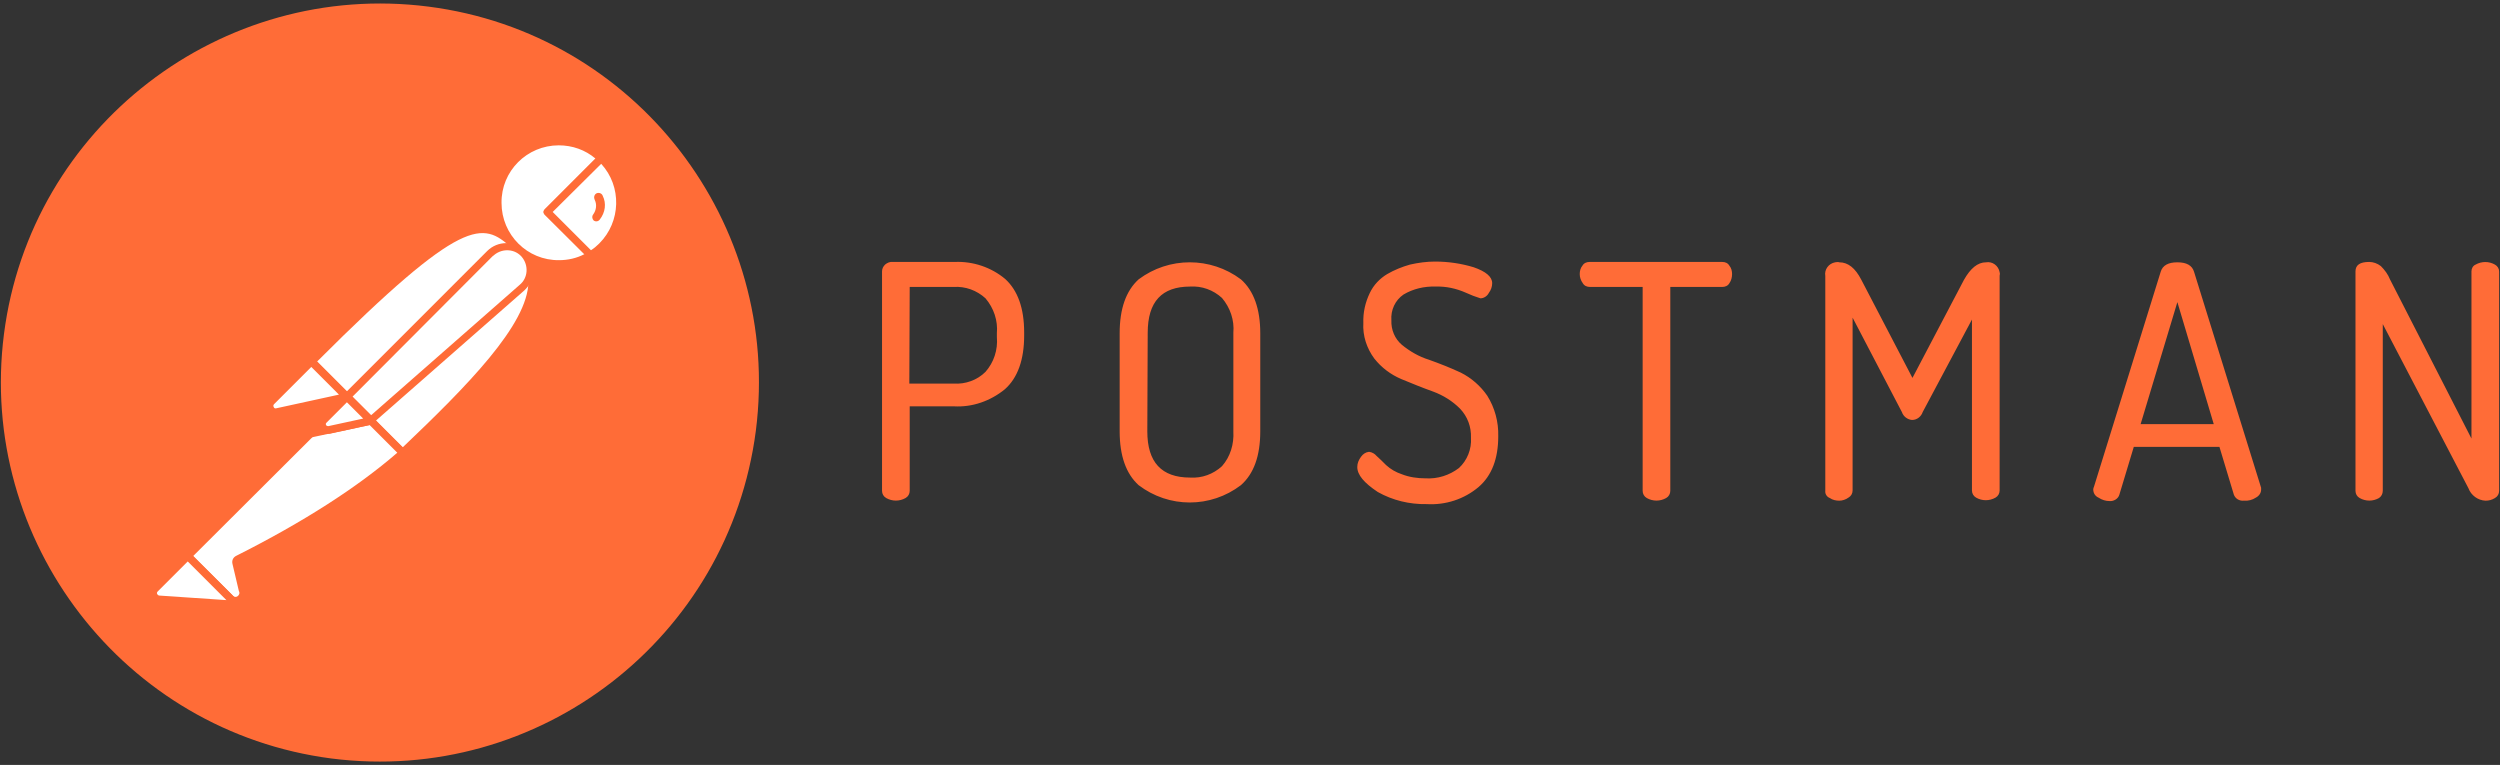 <svg width="134" height="41" viewBox="0 0 134 41" fill="none" xmlns="http://www.w3.org/2000/svg">
<rect x="0" y="0" width="134" height="41" fill="#333333" stroke="none"/>
<g clip-path="url(#clip0_9871_53865)">
<path d="M76.914 14.02C77.625 14.02 78.316 14.121 78.986 14.324C79.636 14.548 79.981 14.832 79.981 15.177C79.981 15.36 79.92 15.543 79.798 15.706C79.717 15.868 79.534 15.99 79.352 15.99C79.087 15.909 78.823 15.807 78.559 15.685C78.052 15.462 77.503 15.34 76.934 15.36C76.345 15.34 75.736 15.482 75.228 15.787C74.781 16.091 74.537 16.62 74.578 17.168C74.558 17.676 74.761 18.163 75.147 18.488C75.573 18.834 76.061 19.118 76.589 19.281C77.158 19.484 77.727 19.707 78.295 19.971C78.864 20.256 79.352 20.682 79.717 21.21C80.123 21.86 80.326 22.612 80.306 23.384C80.306 24.582 79.961 25.496 79.25 26.106C78.478 26.756 77.483 27.081 76.467 27.02C75.553 27.04 74.639 26.817 73.847 26.37C73.115 25.882 72.75 25.456 72.75 25.029C72.75 24.826 72.831 24.643 72.953 24.481C73.055 24.338 73.197 24.237 73.379 24.217C73.542 24.237 73.684 24.318 73.786 24.44C73.948 24.582 74.111 24.745 74.294 24.928C74.537 25.151 74.822 25.314 75.126 25.415C75.533 25.578 75.98 25.639 76.406 25.639C77.056 25.679 77.686 25.476 78.194 25.09C78.641 24.684 78.884 24.074 78.844 23.465C78.864 22.876 78.661 22.328 78.255 21.901C77.848 21.495 77.361 21.19 76.812 20.987C76.244 20.784 75.695 20.56 75.106 20.317C74.537 20.073 74.05 19.707 73.664 19.22C73.258 18.671 73.034 18.001 73.075 17.31C73.055 16.762 73.176 16.213 73.42 15.706C73.623 15.279 73.948 14.934 74.355 14.69C74.74 14.466 75.147 14.304 75.573 14.182C76.02 14.081 76.467 14.02 76.914 14.02ZM66.514 14.974C67.204 15.584 67.55 16.559 67.55 17.859V23.12C67.55 24.44 67.204 25.395 66.514 26.004C64.889 27.243 62.654 27.243 61.029 26.004C60.359 25.395 60.014 24.44 60.014 23.12V17.859C60.014 16.538 60.359 15.584 61.029 14.974C62.654 13.755 64.889 13.755 66.514 14.974ZM116.707 14.06C117.195 14.06 117.499 14.223 117.601 14.568L121.196 26.146V26.248C121.196 26.431 121.074 26.593 120.912 26.674C120.729 26.796 120.506 26.857 120.262 26.837C120.038 26.857 119.815 26.735 119.734 26.512L118.962 23.953H114.371L113.599 26.512C113.538 26.735 113.294 26.878 113.071 26.857C112.868 26.857 112.665 26.796 112.482 26.674C112.299 26.593 112.198 26.431 112.198 26.228C112.198 26.187 112.218 26.126 112.238 26.085L115.813 14.568C115.915 14.223 116.22 14.06 116.707 14.06ZM98.588 14.06C99.055 14.06 99.441 14.365 99.766 14.995L102.508 20.256L105.271 14.995C105.616 14.385 106.002 14.06 106.449 14.06C106.794 13.999 107.119 14.243 107.18 14.588C107.201 14.649 107.201 14.71 107.18 14.771V26.289C107.18 26.451 107.099 26.593 106.957 26.674C106.632 26.857 106.246 26.857 105.921 26.674C105.779 26.593 105.697 26.451 105.697 26.289V17.127L103.057 22.084C102.975 22.328 102.752 22.51 102.488 22.51C102.244 22.49 102.021 22.328 101.94 22.084L99.299 17.026V26.289C99.299 26.451 99.218 26.593 99.075 26.674C98.933 26.776 98.75 26.837 98.588 26.837C98.405 26.837 98.222 26.796 98.08 26.695C97.918 26.634 97.816 26.471 97.836 26.309V14.791C97.775 14.446 98.019 14.121 98.364 14.06C98.446 14.04 98.527 14.04 98.588 14.06ZM126.985 14.04C127.209 14.04 127.432 14.121 127.615 14.263C127.818 14.466 128.001 14.71 128.103 14.974L132.47 23.506V14.548C132.47 14.385 132.551 14.243 132.693 14.182C133.018 13.999 133.404 13.999 133.729 14.182C133.872 14.263 133.953 14.405 133.953 14.548V26.309C133.953 26.471 133.872 26.614 133.729 26.695C133.567 26.796 133.404 26.837 133.221 26.837C132.815 26.817 132.45 26.553 132.307 26.167L127.717 17.371V26.309C127.717 26.471 127.635 26.614 127.514 26.695C127.189 26.878 126.803 26.878 126.478 26.695C126.335 26.614 126.254 26.471 126.254 26.309V14.548C126.254 14.202 126.498 14.04 126.985 14.04ZM47.866 14.04H51.177C52.153 13.999 53.127 14.324 53.879 14.954C54.549 15.563 54.895 16.518 54.895 17.818V17.981C54.895 19.281 54.549 20.256 53.859 20.865C53.087 21.495 52.112 21.84 51.117 21.779H48.76V26.309C48.76 26.471 48.679 26.614 48.537 26.695C48.212 26.878 47.826 26.878 47.501 26.695C47.359 26.614 47.277 26.471 47.277 26.309V14.548C47.277 14.405 47.338 14.284 47.44 14.182C47.562 14.081 47.704 14.02 47.866 14.04ZM92.311 14.04C92.474 14.04 92.616 14.101 92.697 14.243C92.799 14.365 92.839 14.527 92.839 14.69C92.839 14.852 92.799 15.035 92.697 15.177C92.616 15.32 92.474 15.38 92.311 15.38H89.528V26.309C89.528 26.471 89.447 26.614 89.305 26.695C88.98 26.878 88.594 26.878 88.269 26.695C88.127 26.614 88.046 26.471 88.046 26.309V15.38H85.222C85.059 15.38 84.917 15.32 84.836 15.177C84.734 15.035 84.674 14.873 84.674 14.69C84.674 14.527 84.714 14.365 84.816 14.243C84.897 14.101 85.039 14.04 85.202 14.04H92.311ZM63.792 15.36C62.268 15.36 61.517 16.173 61.517 17.838L61.496 23.12C61.496 24.765 62.248 25.598 63.792 25.598C64.421 25.639 65.031 25.415 65.498 24.988C65.945 24.481 66.148 23.81 66.108 23.12V17.838C66.168 17.168 65.945 16.498 65.498 15.97C65.031 15.543 64.421 15.32 63.792 15.36ZM116.707 16.193L114.737 22.734H118.657L116.707 16.193ZM51.117 15.38H48.76L48.74 20.56H51.117C51.746 20.601 52.376 20.378 52.823 19.931C53.27 19.423 53.493 18.752 53.432 18.062V17.859C53.493 17.188 53.27 16.518 52.823 15.99C52.356 15.563 51.746 15.34 51.117 15.38Z" fill="#FF6C37"/>
<path d="M40.514 23.084C41.936 11.952 34.075 1.776 22.964 0.354C11.852 -1.068 1.635 6.793 0.213 17.904C-1.209 29.015 6.652 39.212 17.763 40.655C28.895 42.077 39.072 34.215 40.514 23.084Z" fill="#FF6C37"/>
<path d="M27.694 13.234L19.122 21.806L16.705 19.389C25.135 10.959 25.968 11.691 27.694 13.234Z" fill="white"/>
<path d="M19.121 22.008C19.06 22.008 19.02 21.987 18.979 21.947L16.541 19.529C16.46 19.448 16.46 19.326 16.541 19.245C25.113 10.673 26.007 11.485 27.815 13.111C27.856 13.151 27.876 13.192 27.876 13.253C27.876 13.314 27.856 13.354 27.815 13.395L19.243 21.947C19.223 21.987 19.162 22.008 19.121 22.008ZM16.988 19.387L19.121 21.52L27.389 13.253C25.885 11.912 24.87 11.506 16.988 19.387Z" fill="#FF6C37"/>
<path d="M21.58 24.264L19.244 21.927L27.816 13.355C30.112 15.671 26.679 19.429 21.58 24.264Z" fill="white"/>
<path d="M21.579 24.471C21.518 24.471 21.478 24.45 21.437 24.41L19.101 22.074C19.061 22.033 19.061 21.992 19.061 21.931C19.061 21.87 19.081 21.83 19.122 21.789L27.694 13.217C27.775 13.136 27.897 13.136 27.978 13.217C28.506 13.705 28.791 14.395 28.77 15.106C28.73 17.361 26.17 20.225 21.742 24.41C21.681 24.45 21.62 24.471 21.579 24.471ZM19.528 21.931C20.828 23.252 21.376 23.78 21.579 23.983C24.992 20.733 28.303 17.402 28.323 15.106C28.344 14.578 28.14 14.05 27.795 13.644L19.528 21.931Z" fill="#FF6C37"/>
<path d="M16.745 19.448L18.472 21.174C18.512 21.215 18.512 21.256 18.472 21.296C18.451 21.317 18.451 21.317 18.431 21.317L14.856 22.089C14.673 22.109 14.511 21.987 14.47 21.804C14.45 21.703 14.49 21.601 14.551 21.54L16.623 19.468C16.664 19.428 16.725 19.407 16.745 19.448Z" fill="white"/>
<path d="M14.796 22.29C14.491 22.29 14.268 22.046 14.268 21.741C14.268 21.599 14.329 21.457 14.43 21.355L16.502 19.283C16.624 19.182 16.786 19.182 16.908 19.283L18.635 21.01C18.757 21.111 18.757 21.294 18.635 21.416C18.594 21.457 18.554 21.477 18.493 21.497L14.918 22.269C14.877 22.269 14.836 22.29 14.796 22.29ZM16.685 19.669L14.694 21.66C14.653 21.7 14.633 21.761 14.674 21.822C14.694 21.883 14.755 21.904 14.816 21.883L18.168 21.152L16.685 19.669Z" fill="#FF6C37"/>
<path d="M32.223 8.48C30.923 7.22 28.831 7.261 27.572 8.581C26.312 9.902 26.353 11.974 27.673 13.233C28.75 14.269 30.375 14.452 31.655 13.68L29.339 11.364L32.223 8.48Z" fill="white"/>
<path d="M29.949 14.351C28.019 14.351 26.455 12.787 26.455 10.857C26.455 8.927 28.019 7.363 29.949 7.363C30.843 7.363 31.716 7.709 32.366 8.338C32.407 8.379 32.427 8.42 32.427 8.48C32.427 8.541 32.407 8.582 32.366 8.623L29.624 11.365L31.777 13.518C31.858 13.599 31.858 13.721 31.777 13.803C31.757 13.823 31.757 13.823 31.736 13.843C31.208 14.168 30.579 14.351 29.949 14.351ZM29.949 7.79C28.243 7.79 26.861 9.171 26.882 10.877C26.882 12.584 28.263 13.965 29.969 13.945C30.436 13.945 30.904 13.843 31.33 13.62L29.197 11.507C29.157 11.466 29.136 11.426 29.136 11.365C29.136 11.304 29.157 11.263 29.197 11.223L31.919 8.501C31.371 8.034 30.68 7.79 29.949 7.79Z" fill="#FF6C37"/>
<path d="M32.285 8.541L32.245 8.5L29.34 11.364L31.635 13.659C31.859 13.517 32.082 13.355 32.265 13.172C33.565 11.892 33.565 9.82 32.285 8.541Z" fill="white"/>
<path d="M31.655 13.88C31.595 13.88 31.554 13.86 31.513 13.819L29.198 11.503C29.157 11.463 29.137 11.422 29.137 11.361C29.137 11.3 29.157 11.259 29.198 11.219L32.082 8.334C32.163 8.253 32.285 8.253 32.367 8.334L32.427 8.375C33.788 9.736 33.788 11.93 32.448 13.311C32.245 13.514 32.021 13.697 31.777 13.839C31.716 13.86 31.676 13.88 31.655 13.88ZM29.624 11.361L31.676 13.413C31.838 13.311 32.001 13.169 32.123 13.047C33.281 11.889 33.342 10 32.224 8.781L29.624 11.361Z" fill="#FF6C37"/>
<path d="M28.041 13.6C27.553 13.113 26.761 13.113 26.273 13.6L18.615 21.258L19.895 22.538L28 15.428C28.528 14.981 28.569 14.189 28.122 13.661C28.081 13.641 28.061 13.62 28.041 13.6Z" fill="white"/>
<path d="M19.873 22.741C19.812 22.741 19.772 22.721 19.731 22.68L18.452 21.4C18.37 21.319 18.37 21.197 18.452 21.116L26.11 13.458C26.678 12.889 27.592 12.889 28.161 13.458C28.73 14.027 28.73 14.941 28.161 15.509C28.141 15.53 28.12 15.55 28.1 15.57L19.995 22.68C19.975 22.721 19.934 22.741 19.873 22.741ZM18.898 21.258L19.894 22.253L27.857 15.266C28.303 14.9 28.344 14.23 27.978 13.783C27.613 13.336 26.942 13.295 26.495 13.661C26.475 13.681 26.455 13.702 26.414 13.722L18.898 21.258Z" fill="#FF6C37"/>
<path d="M12.745 29.971C12.663 30.011 12.623 30.092 12.643 30.174L12.988 31.636C13.07 31.839 12.948 32.083 12.724 32.144C12.562 32.205 12.379 32.144 12.277 32.022L10.043 29.808L17.335 22.516L19.854 22.556L21.56 24.262C21.154 24.608 18.696 26.985 12.745 29.971Z" fill="white"/>
<path d="M12.581 32.351C12.418 32.351 12.255 32.29 12.154 32.168L9.94 29.954C9.899 29.913 9.879 29.873 9.879 29.812C9.879 29.751 9.899 29.71 9.94 29.67L17.232 22.377C17.273 22.337 17.334 22.316 17.374 22.316L19.893 22.357C19.954 22.357 19.995 22.377 20.035 22.418L21.742 24.124C21.782 24.165 21.803 24.226 21.803 24.287C21.803 24.348 21.782 24.388 21.721 24.429L21.579 24.551C19.426 26.44 16.501 28.329 12.865 30.137L13.21 31.579C13.271 31.843 13.149 32.128 12.905 32.27C12.784 32.331 12.682 32.351 12.581 32.351ZM10.346 29.812L12.438 31.884C12.499 31.985 12.621 32.026 12.723 31.965C12.824 31.904 12.865 31.782 12.804 31.681L12.459 30.218C12.418 30.035 12.499 29.873 12.662 29.792C16.257 27.984 19.162 26.115 21.295 24.266L19.792 22.763L17.456 22.723L10.346 29.812Z" fill="#FF6C37"/>
<path d="M8.316 31.555L10.063 29.809L12.663 32.409L8.519 32.124C8.336 32.104 8.214 31.942 8.235 31.759C8.235 31.677 8.255 31.596 8.316 31.555Z" fill="white"/>
<path d="M12.663 32.592L8.499 32.308C8.194 32.288 7.991 32.023 8.011 31.719C8.031 31.597 8.072 31.475 8.174 31.394L9.921 29.647C10.002 29.566 10.124 29.566 10.205 29.647L12.805 32.247C12.866 32.308 12.886 32.389 12.846 32.47C12.805 32.552 12.744 32.592 12.663 32.592ZM10.063 30.094L8.458 31.698C8.397 31.739 8.397 31.841 8.458 31.881C8.478 31.902 8.499 31.922 8.539 31.922L12.135 32.166L10.063 30.094Z" fill="#FF6C37"/>
<path d="M16.625 23.451C16.503 23.451 16.422 23.349 16.422 23.248C16.422 23.187 16.442 23.146 16.483 23.105L18.453 21.135C18.534 21.054 18.656 21.054 18.738 21.135L20.017 22.415C20.078 22.476 20.099 22.537 20.078 22.618C20.058 22.679 19.997 22.74 19.916 22.76L16.666 23.451C16.645 23.451 16.625 23.451 16.625 23.451ZM18.595 21.562L17.255 22.902L19.448 22.435L18.595 21.562Z" fill="#FF6C37"/>
<path d="M19.854 22.556L17.619 23.044C17.456 23.084 17.294 22.983 17.253 22.82C17.233 22.719 17.253 22.617 17.335 22.536L18.574 21.297L19.854 22.556Z" fill="white"/>
<path d="M17.578 23.248C17.294 23.248 17.07 23.024 17.07 22.74C17.07 22.598 17.131 22.476 17.212 22.374L18.452 21.135C18.533 21.054 18.655 21.054 18.736 21.135L20.016 22.415C20.077 22.476 20.097 22.537 20.077 22.618C20.056 22.679 19.995 22.74 19.914 22.76L17.68 23.248C17.639 23.248 17.598 23.248 17.578 23.248ZM18.594 21.562L17.497 22.659C17.456 22.699 17.456 22.74 17.477 22.78C17.497 22.821 17.538 22.841 17.598 22.841L19.467 22.435L18.594 21.562Z" fill="#FF6C37"/>
<path d="M32.306 10.495C32.265 10.373 32.123 10.312 32.001 10.352C31.879 10.393 31.818 10.535 31.859 10.657C31.859 10.677 31.879 10.698 31.879 10.718C32.001 10.962 31.96 11.267 31.798 11.49C31.717 11.591 31.737 11.734 31.818 11.815C31.92 11.896 32.062 11.876 32.143 11.774C32.448 11.388 32.509 10.901 32.306 10.495Z" fill="#FF6C37"/>
</g>
<defs>
<clipPath id="clip0_9871_53865">
<rect width="133.907" height="40.8" fill="white" transform="translate(0.047 0.184)"/>
</clipPath>
</defs>
</svg>
